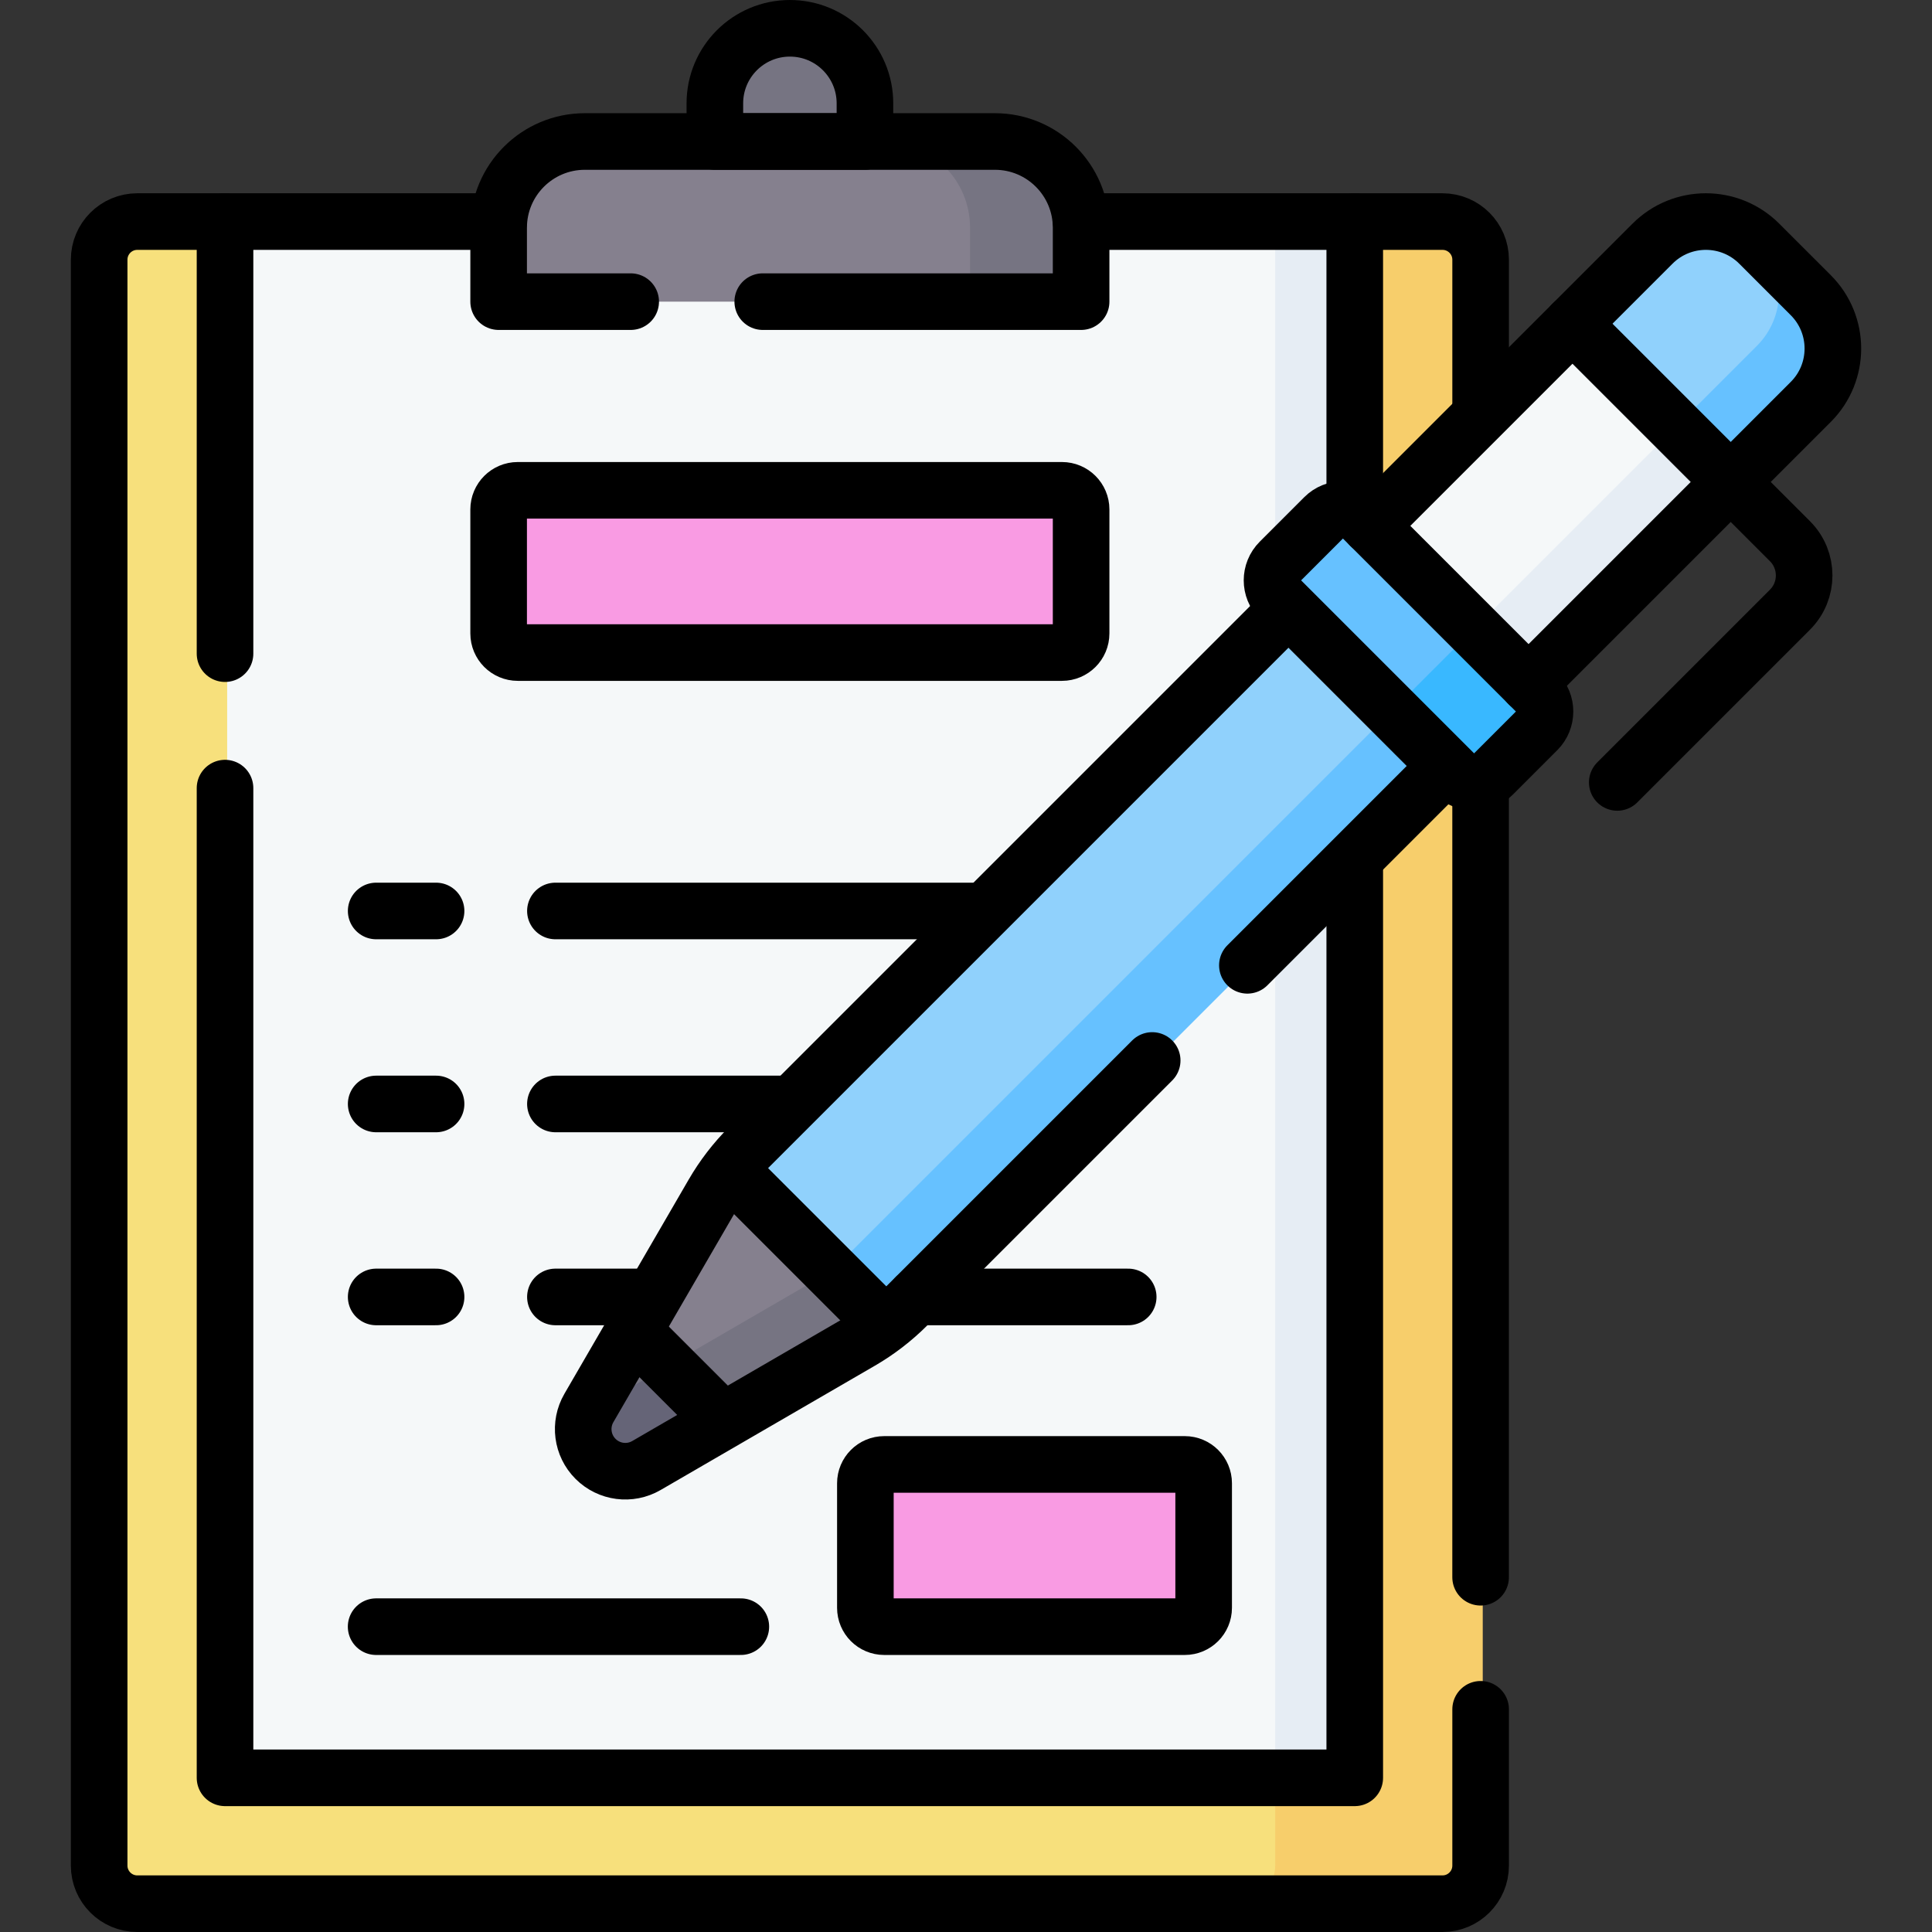 <svg width="180" height="180" viewBox="0 0 180 180" fill="none" xmlns="http://www.w3.org/2000/svg">
<rect x="0" y="0" width="180" height="180" fill="#333333" stroke="none"/>
<g clip-path="url(#clip0_207_182)">
<path d="M131.338 176.474L116.151 177.363H12.988C11.027 177.363 9.438 175.771 9.438 173.809V24.198C9.438 22.233 11.027 20.644 12.988 20.644H21.162L73.791 26.262L126.416 20.644L130.347 22.756L131.338 176.474Z" fill="#F7E07C"/>
<path d="M138.144 24.198V173.809C138.144 175.771 136.552 177.363 134.59 177.363H115.254C117.216 177.363 118.808 175.771 118.808 173.809V21.456L126.416 20.644H134.59C136.552 20.644 138.144 22.233 138.144 24.198Z" fill="#F7CE6B"/>
<path d="M21.164 164.23V20.643H118.81L124.789 21.962L124.888 163.513L118.81 165.636H22.57C21.794 165.636 21.164 165.007 21.164 164.23Z" fill="#F5F8F9"/>
<path d="M126.416 20.644V164.229C126.416 165.006 125.787 165.635 125.01 165.635H118.809V20.644H126.416Z" fill="#E6EDF4"/>
<path d="M80.781 17.793H66.797V9.629C66.797 5.767 69.927 2.637 73.789 2.637C77.65 2.637 80.781 5.767 80.781 9.629V17.793Z" fill="#767482"/>
<path d="M99.364 27.483L90.378 28.103H47.711C47.128 28.103 46.656 27.631 46.656 27.049V21.217C46.656 16.78 50.253 13.183 54.691 13.183H83.494L91.633 14.07C96.07 14.07 99.668 17.668 99.668 22.105L100.419 26.429C100.419 27.011 99.946 27.483 99.364 27.483Z" fill="#85808E"/>
<path d="M100.923 21.217V27.049C100.923 27.629 100.449 28.104 99.869 28.104H90.377V21.217C90.377 16.78 86.78 13.184 82.34 13.184H92.887C97.327 13.184 100.923 16.78 100.923 21.217Z" fill="#767482"/>
<path d="M48.441 60.798H99.139C100.125 60.798 100.924 59.999 100.924 59.013V47.467C100.924 46.481 100.125 45.682 99.139 45.682H48.441C47.455 45.682 46.656 46.481 46.656 47.467V59.013C46.656 59.999 47.455 60.798 48.441 60.798Z" fill="#F99BE3"/>
<path d="M82.578 151.553H110.58C111.55 151.553 112.338 150.766 112.338 149.795V138.194C112.338 137.224 111.55 136.437 110.58 136.437H82.578C81.608 136.437 80.82 137.224 80.82 138.194V149.795C80.82 150.766 81.608 151.553 82.578 151.553Z" fill="#F99BE3"/>
<path d="M67.087 131.891L60.178 135.782C58.639 136.674 57.693 136.782 56.435 135.524C55.259 134.349 54.658 132.998 54.913 131.476C54.961 131.376 55.011 131.275 55.068 131.178L59.219 124.023L64.331 126.027L67.087 131.891Z" fill="#767482"/>
<path d="M77.603 113.163L68.161 108.962C67.609 109.678 67.104 110.431 66.649 111.214L59.219 124.024L65.326 130.132L81.287 120.677L77.603 113.163Z" fill="#85808E"/>
<path d="M125.385 51.482L69.984 106.884C69.33 107.538 68.723 108.228 68.164 108.962L81.256 122.054L138.607 64.704L125.385 51.482Z" fill="#90D1FC"/>
<path d="M159.832 43.288L138.511 64.61L125.383 51.482L146.705 30.16L155.486 35.14L159.832 43.288Z" fill="#F5F8F9"/>
<path d="M67.585 132.389L60.431 136.541C58.892 137.433 56.945 137.177 55.688 135.919C54.512 134.743 54.211 132.961 54.914 131.477C55.014 131.427 55.113 131.377 55.21 131.321L62.365 127.169L66.892 128.762L67.585 132.389Z" fill="#656477"/>
<path d="M82.65 123.447C81.933 123.999 81.18 124.503 80.397 124.958L67.588 132.389L62.367 127.168L75.177 119.738C75.96 119.283 76.713 118.779 77.429 118.227L81.057 118.919L82.65 123.447Z" fill="#767482"/>
<path d="M140.126 66.226L84.725 121.628C84.071 122.281 83.379 122.888 82.647 123.447L77.426 118.227C78.159 117.668 78.85 117.061 79.504 116.407L134.905 61.006L140.126 66.226Z" fill="#66C1FF"/>
<path d="M168.014 37.352L161.094 44.552L146.703 30.161L154.161 22.703C156.908 19.956 161.358 19.956 164.104 22.703L164.539 23.138L168.013 27.408C170.761 30.155 170.761 34.605 168.014 37.352Z" fill="#90D1FC"/>
<path d="M161.449 44.905L140.127 66.227L134.906 61.006L156.228 39.685L160.178 40.956L161.449 44.905Z" fill="#E6EDF4"/>
<path d="M168.905 37.447L161.447 44.904L156.227 39.684L163.684 32.226C166.362 29.549 166.431 25.258 163.891 22.499C163.963 22.566 164.035 22.633 164.104 22.703L168.905 27.503C171.652 30.25 171.652 34.7 168.905 37.447Z" fill="#66C1FF"/>
<path d="M136.005 71.406L129.77 66.145L119.436 55.81C118.475 54.849 118.475 53.291 119.436 52.33L123.581 48.185C124.542 47.224 126.1 47.224 127.061 48.185L137.396 58.519L142.608 64.727C143.569 65.688 143.569 67.246 142.608 68.207L139.485 71.406C138.524 72.367 136.966 72.367 136.005 71.406Z" fill="#66C1FF"/>
<path d="M143.425 68.031L139.281 72.175C138.318 73.137 136.762 73.137 135.8 72.175L129.77 66.144L137.394 58.52L143.425 64.55C144.386 65.513 144.386 67.069 143.425 68.031Z" fill="#39B8FF"/>
<path d="M137.947 159.252V173.81C137.947 175.772 136.356 177.363 134.393 177.363H12.792C10.829 177.363 9.238 175.772 9.238 173.81V24.196C9.238 22.233 10.829 20.643 12.792 20.643H46.459" stroke="black" stroke-width="5.273" stroke-miterlimit="10" stroke-linecap="round" stroke-linejoin="round"/>
<path d="M137.945 73.375V146.948" stroke="black" stroke-width="5.273" stroke-miterlimit="10" stroke-linecap="round" stroke-linejoin="round"/>
<path d="M100.727 20.643H134.393C136.356 20.643 137.947 22.234 137.947 24.196V38.223" stroke="black" stroke-width="5.273" stroke-miterlimit="10" stroke-linecap="round" stroke-linejoin="round"/>
<path d="M20.965 60.899V20.643" stroke="black" stroke-width="5.273" stroke-miterlimit="10" stroke-linecap="round" stroke-linejoin="round"/>
<path d="M126.219 80.477V165.636H20.965V73.427" stroke="black" stroke-width="5.273" stroke-miterlimit="10" stroke-linecap="round" stroke-linejoin="round"/>
<path d="M126.219 20.643V47.147" stroke="black" stroke-width="5.273" stroke-miterlimit="10" stroke-linecap="round" stroke-linejoin="round"/>
<path d="M58.76 28.103H46.457V21.217C46.457 16.78 50.054 13.183 54.491 13.183H92.691C97.128 13.183 100.725 16.78 100.725 21.217V28.103H71.064" stroke="black" stroke-width="5.273" stroke-miterlimit="10" stroke-linecap="round" stroke-linejoin="round"/>
<path d="M80.585 13.182H66.602V9.629C66.602 5.767 69.732 2.637 73.593 2.637C77.455 2.637 80.585 5.767 80.585 9.629V13.182Z" stroke="black" stroke-width="5.273" stroke-miterlimit="10" stroke-linecap="round" stroke-linejoin="round"/>
<path d="M48.242 60.798H98.94C99.926 60.798 100.725 59.999 100.725 59.013V47.467C100.725 46.481 99.925 45.682 98.94 45.682H48.242C47.256 45.682 46.457 46.481 46.457 47.467V59.013C46.457 59.999 47.256 60.798 48.242 60.798Z" stroke="black" stroke-width="5.273" stroke-miterlimit="10" stroke-linecap="round" stroke-linejoin="round"/>
<path d="M82.383 151.553H110.384C111.355 151.553 112.142 150.766 112.142 149.795V138.194C112.142 137.224 111.355 136.437 110.384 136.437H82.383C81.412 136.437 80.625 137.224 80.625 138.194V149.795C80.625 150.766 81.412 151.553 82.383 151.553Z" stroke="black" stroke-width="5.273" stroke-miterlimit="10" stroke-linecap="round" stroke-linejoin="round"/>
<path d="M69.022 151.553H35.043" stroke="black" stroke-width="5.273" stroke-miterlimit="10" stroke-linecap="round" stroke-linejoin="round"/>
<path d="M51.746 102.853H73.595" stroke="black" stroke-width="5.273" stroke-miterlimit="10" stroke-linecap="round" stroke-linejoin="round"/>
<path d="M35.047 102.853H40.628" stroke="black" stroke-width="5.273" stroke-miterlimit="10" stroke-linecap="round" stroke-linejoin="round"/>
<path d="M85.324 120.833H105.112" stroke="black" stroke-width="5.273" stroke-miterlimit="10" stroke-linecap="round" stroke-linejoin="round"/>
<path d="M51.746 120.833H60.585" stroke="black" stroke-width="5.273" stroke-miterlimit="10" stroke-linecap="round" stroke-linejoin="round"/>
<path d="M35.047 120.833H40.628" stroke="black" stroke-width="5.273" stroke-miterlimit="10" stroke-linecap="round" stroke-linejoin="round"/>
<path d="M51.746 84.873H91.383" stroke="black" stroke-width="5.273" stroke-miterlimit="10" stroke-linecap="round" stroke-linejoin="round"/>
<path d="M35.047 84.873H40.628" stroke="black" stroke-width="5.273" stroke-miterlimit="10" stroke-linecap="round" stroke-linejoin="round"/>
<path d="M116.215 89.936L134.498 71.652" stroke="black" stroke-width="5.273" stroke-miterlimit="10" stroke-linecap="round" stroke-linejoin="round"/>
<path d="M119.708 56.953L69.777 106.884C68.484 108.177 67.365 109.633 66.447 111.215L54.866 131.178C53.973 132.716 54.227 134.663 55.485 135.92C56.743 137.178 58.689 137.432 60.227 136.539L80.19 124.958C81.772 124.041 83.228 122.921 84.521 121.628L107.347 98.802" stroke="black" stroke-width="5.273" stroke-miterlimit="10" stroke-linecap="round" stroke-linejoin="round"/>
<path d="M59.137 124.144L67.259 132.266" stroke="black" stroke-width="5.273" stroke-miterlimit="10" stroke-linecap="round" stroke-linejoin="round"/>
<path d="M82.078 123.079L68.328 109.329" stroke="black" stroke-width="5.273" stroke-miterlimit="10" stroke-linecap="round" stroke-linejoin="round"/>
<path d="M127.668 48.995L153.961 22.702C156.706 19.956 161.159 19.956 163.904 22.702L168.705 27.502C171.451 30.248 171.451 34.7 168.705 37.446L142.412 63.739" stroke="black" stroke-width="5.273" stroke-miterlimit="10" stroke-linecap="round" stroke-linejoin="round"/>
<path d="M135.597 72.175L119.233 55.81C118.271 54.849 118.271 53.291 119.233 52.33L123.378 48.185C124.339 47.224 125.897 47.224 126.858 48.185L143.223 64.55C144.184 65.511 144.184 67.069 143.223 68.03L139.078 72.175C138.117 73.136 136.559 73.136 135.597 72.175Z" stroke="black" stroke-width="5.273" stroke-miterlimit="10" stroke-linecap="round" stroke-linejoin="round"/>
<path d="M161.248 44.904L146.504 30.16" stroke="black" stroke-width="5.273" stroke-miterlimit="10" stroke-linecap="round" stroke-linejoin="round"/>
<path d="M161.25 44.904L166.765 50.42C168.529 52.183 168.529 55.043 166.765 56.806L150.676 72.896" stroke="black" stroke-width="5.273" stroke-miterlimit="10" stroke-linecap="round" stroke-linejoin="round"/>
</g>
<defs>
<clipPath id="clip0_207_182">
<rect width="180" height="180" fill="white"/>
</clipPath>
</defs>
</svg>
